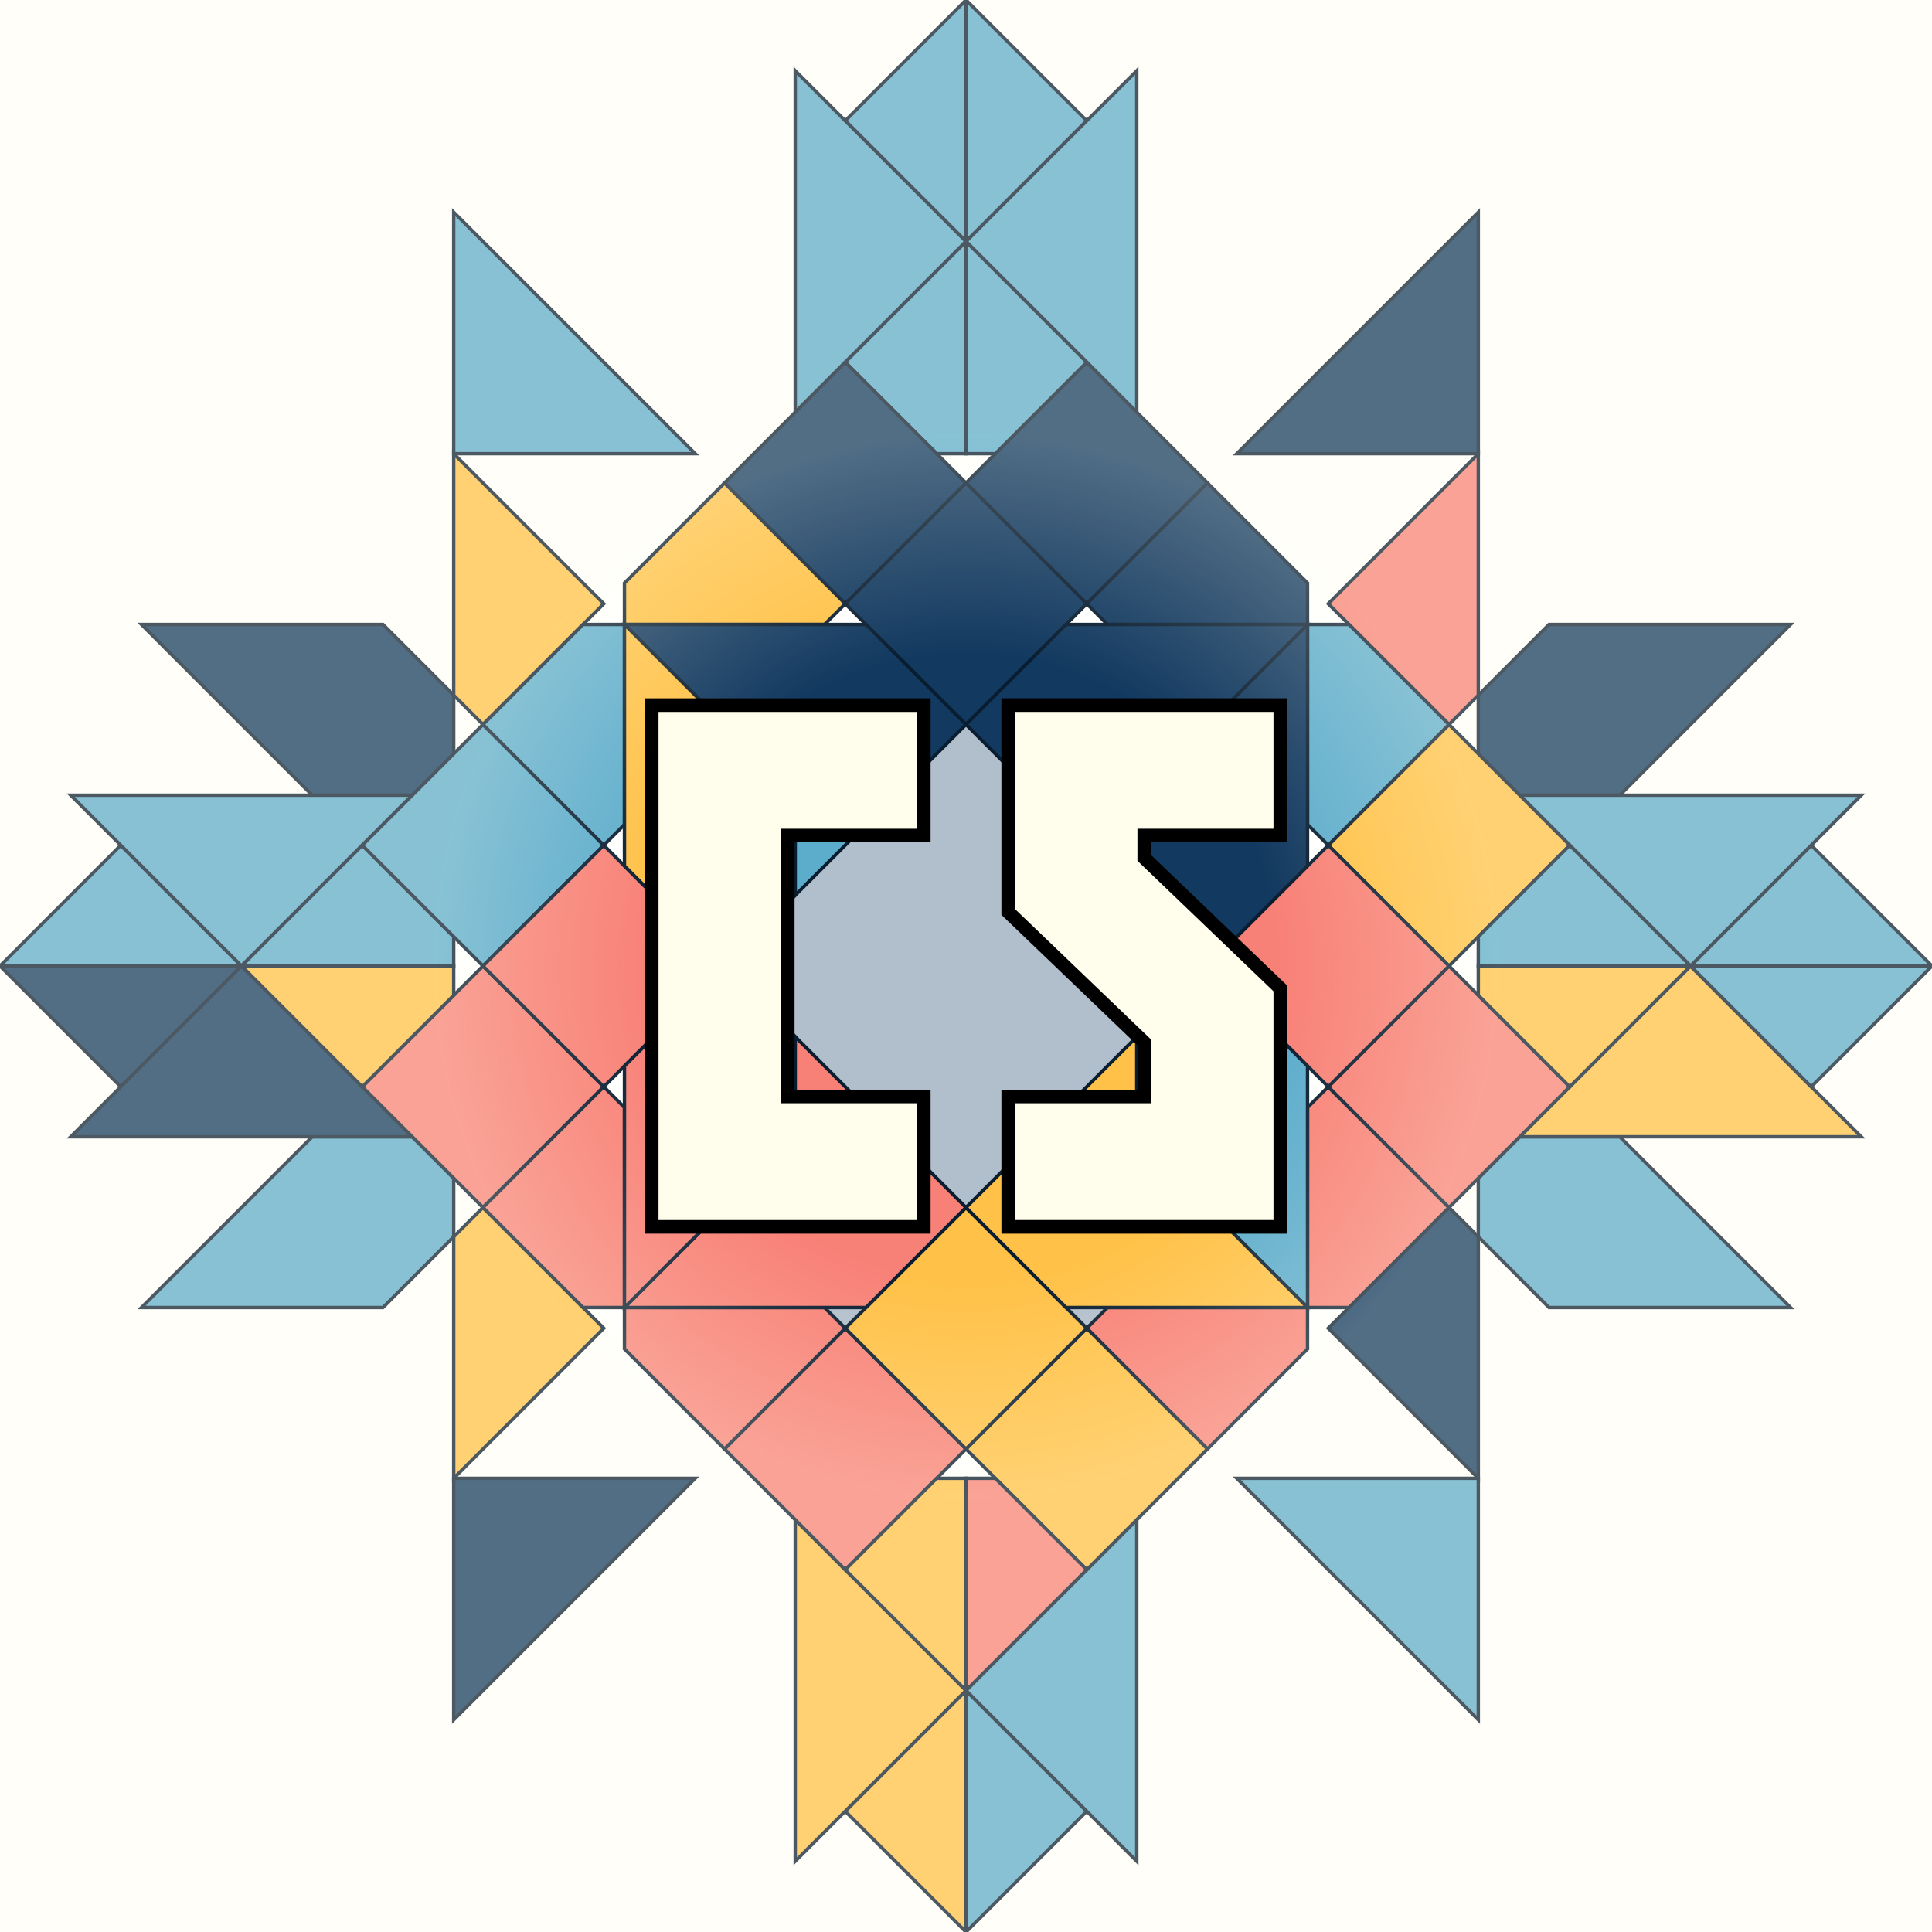 <?xml version="1.0" encoding="UTF-8" standalone="no"?>
<svg
   width="568.242"
   height="568.24"
   viewBox="0 0 568.242 568.24"
   version="1.1"
   xml:space="preserve"
   id="SVGRoot"
   xmlns:xlink="http://www.w3.org/1999/xlink"
   xmlns="http://www.w3.org/2000/svg"
   xmlns:svg="http://www.w3.org/2000/svg"><defs
   id="defs2"><linearGradient
     id="linearGradient8"><stop
       style="stop-color:#fffeec;stop-opacity:0;"
       offset="0.323"
       id="stop10" /><stop
       style="stop-color:#fffeec;stop-opacity:0.595;"
       offset="0.551"
       id="stop9" /></linearGradient><linearGradient
     id="swatch52"
     gradientTransform="matrix(2.7234465e-5,0,0,2.7234465e-5,-233.434,300.753)"><stop
       style="stop-color:#123960;stop-opacity:1;"
       offset="0"
       id="stop52" /></linearGradient><linearGradient
     id="swatch49"
     gradientTransform="matrix(0.001,0,0,0.001,-508.451,108.521)"><stop
       style="stop-color:#ffc147;stop-opacity:1;"
       offset="0"
       id="stop49" /></linearGradient><linearGradient
     id="swatch51"
     gradientTransform="matrix(3.2300437e-4,0,0,3.2300437e-4,-322.002,275.052)"><stop
       style="stop-color:#5caccc;stop-opacity:1;"
       offset="0"
       id="stop51" /></linearGradient><linearGradient
     id="swatch50"
     gradientTransform="matrix(3.2300437e-4,0,0,3.2300437e-4,-337.874,-15.172)"><stop
       style="stop-color:#f88177;stop-opacity:1;"
       offset="0"
       id="stop50" /></linearGradient><meshgradient
     id="meshgradient4"
     gradientUnits="userSpaceOnUse"
     x="357.562"
     y="373.27"><meshrow
       id="meshrow4"><meshpatch
         id="meshpatch4"><stop
           path="c 61.625,0  123.251,0  184.876,0"
           style="stop-color:#ffffff;stop-opacity:1"
           id="stop5" /><stop
           path="c 0,51.153  0,102.306  0,153.459"
           style="stop-color:#fffeec;stop-opacity:1"
           id="stop6" /><stop
           path="c -61.625,0  -123.251,0  -184.876,0"
           style="stop-color:#ffffff;stop-opacity:1"
           id="stop7" /><stop
           path="c 0,-51.153  0,-102.306  0,-153.459"
           style="stop-color:#fffeec;stop-opacity:1"
           id="stop8" /></meshpatch></meshrow></meshgradient><radialGradient
     xlink:href="#linearGradient8"
     id="radialGradient10"
     cx="450"
     cy="450"
     fx="450"
     fy="450"
     r="284.121"
     gradientTransform="matrix(1,0,0,1,0,0.002)"
     gradientUnits="userSpaceOnUse" /></defs>
  
 <style
   type="text/css"
   id="style1">
g.prefab path {
  vector-effect:non-scaling-stroke;
  -inkscape-stroke:hairline;
  fill: none;
  fill-opacity: 1;
  stroke-opacity: 1;
  stroke: #00349c;
}
 </style>
 
<g
   id="layer4"
   transform="translate(-165.879,-165.88)"><rect
     style="fill:#123960;fill-opacity:0.325;stroke-width:4;stroke-dasharray:none;paint-order:stroke markers fill"
     id="rect10"
     width="200.904"
     height="206.998"
     x="349.547"
     y="349.548" /></g><g
   id="layer1"
   style="display:inline"
   transform="translate(-165.879,-165.88)"><g
     id="g8"><path
       d="m 612.861,500.228 -12.186,12.186 v 17.232 l 20.807,20.807 h 12.186 17.234 41.609 l -29.422,-29.422 -12.188,-12.188 -8.615,-8.615 z"
       style="vector-effect:non-scaling-stroke;fill:#5caccc;fill-opacity:1;stroke:#091d31;stroke-width:1;stroke-dasharray:none;stroke-opacity:1;-inkscape-stroke:hairline"
       id="path69" /><path
       d="m 621.482,349.548 -20.807,20.807 v 17.232 l 12.188,12.188 h 29.424 l 8.615,-8.615 12.188,-12.189 29.424,-29.422 h -41.611 -17.234 z"
       style="vector-effect:non-scaling-stroke;fill:#123960;fill-opacity:1;stroke:#091d31;stroke-width:1;stroke-dasharray:none;stroke-opacity:1;-inkscape-stroke:hairline"
       id="path68" /><path
       d="m 207.484,349.548 29.424,29.422 12.186,12.188 8.617,8.617 h 29.424 l 12.188,-12.188 v -17.232 l -20.807,-20.807 h -12.186 -17.236 z"
       style="vector-effect:non-scaling-stroke;fill:#123960;fill-opacity:1;stroke:#091d31;stroke-width:1;stroke-dasharray:none;stroke-opacity:1;-inkscape-stroke:hairline"
       id="path67" /><path
       d="m 257.711,500.228 -8.617,8.617 -12.186,12.186 -29.422,29.422 h 41.607 17.236 12.186 l 20.807,-20.807 v -17.232 l -12.186,-12.186 z"
       style="vector-effect:non-scaling-stroke;fill:#5caccc;fill-opacity:1;stroke:#091d31;stroke-width:1;stroke-dasharray:none;stroke-opacity:1;-inkscape-stroke:hairline"
       id="path66" /><path
       d="m 600.676,228.292 -8.617,8.617 -12.186,12.186 -23.33,23.33 -6.092,6.092 -20.807,20.807 h 20.807 32.992 17.232 v -50.229 -3.57 z"
       style="vector-effect:non-scaling-stroke;fill:#123960;fill-opacity:1;stroke:#091d31;stroke-width:1;stroke-dasharray:none;stroke-opacity:1;-inkscape-stroke:hairline"
       id="path65" /><path
       d="m 600.676,299.323 -8.617,8.617 -35.516,35.516 6.094,6.092 29.422,29.424 8.617,-8.617 v -20.807 -32.992 z"
       style="vector-effect:non-scaling-stroke;fill:#f88177;fill-opacity:1;stroke:#091d31;stroke-width:1;stroke-dasharray:none;stroke-opacity:1;-inkscape-stroke:hairline"
       id="path64" /><path
       d="m 592.059,521.03 -29.422,29.422 -6.094,6.094 35.516,35.516 8.617,8.615 v -17.232 -32.992 -20.807 z"
       style="vector-effect:non-scaling-stroke;fill:#123960;fill-opacity:1;stroke:#091d31;stroke-width:1;stroke-dasharray:none;stroke-opacity:1;-inkscape-stroke:hairline"
       id="path63" /><path
       d="m 529.646,600.679 20.805,20.805 6.092,6.094 23.328,23.326 12.188,12.189 8.617,8.615 v -17.232 -3.572 -50.225 h -17.234 -32.99 z"
       style="vector-effect:non-scaling-stroke;fill:#5caccc;fill-opacity:1;stroke:#091d31;stroke-width:1;stroke-dasharray:none;stroke-opacity:1;-inkscape-stroke:hairline"
       id="path62" /><path
       d="m 299.322,299.323 v 17.232 32.992 20.807 l 8.615,8.617 29.424,-29.424 6.092,-6.092 -35.516,-35.516 z"
       style="vector-effect:non-scaling-stroke;fill:#ffc147;fill-opacity:1;stroke:#091d31;stroke-width:1;stroke-dasharray:none;stroke-opacity:1;-inkscape-stroke:hairline"
       id="path61" /><path
       d="m 299.322,228.292 v 17.232 3.57 50.229 h 17.232 32.992 20.807 l -20.807,-20.807 -6.094,-6.092 -23.328,-23.33 -12.188,-12.186 z"
       style="vector-effect:non-scaling-stroke;fill:#5caccc;fill-opacity:1;stroke:#091d31;stroke-width:1;stroke-dasharray:none;stroke-opacity:1;-inkscape-stroke:hairline"
       id="path60" /><path
       d="m 299.322,600.679 v 50.225 3.572 17.232 l 8.615,-8.615 12.189,-12.189 23.326,-23.326 6.094,-6.094 20.805,-20.805 h -20.805 -32.99 z"
       style="vector-effect:non-scaling-stroke;fill:#123960;fill-opacity:1;stroke:#091d31;stroke-width:1;stroke-dasharray:none;stroke-opacity:1;-inkscape-stroke:hairline"
       id="path59" /><path
       d="m 307.938,521.03 -8.615,8.615 v 20.807 32.992 17.232 l 8.615,-8.615 35.516,-35.516 -6.092,-6.094 z"
       style="vector-effect:non-scaling-stroke;fill:#ffc147;fill-opacity:1;stroke:#091d31;stroke-width:1;stroke-dasharray:none;stroke-opacity:1;-inkscape-stroke:hairline"
       id="path58" /><path
       d="m 449.998,663.091 -35.514,35.514 2.525,2.527 32.988,32.988 v -32.988 z"
       style="vector-effect:non-scaling-stroke;fill:#ffc147;fill-opacity:1;stroke:#091d31;stroke-width:1;stroke-dasharray:none;stroke-opacity:1;-inkscape-stroke:hairline"
       id="path57" /><path
       d="m 449.998,663.091 v 38.041 32.988 h 0.002 l 32.988,-32.988 2.527,-2.527 z"
       style="vector-effect:non-scaling-stroke;fill:#5caccc;fill-opacity:1;stroke:#091d31;stroke-width:1;stroke-dasharray:none;stroke-opacity:1;-inkscape-stroke:hairline"
       id="path56" /><path
       d="M 500.225,612.864 485.514,627.575 462.186,650.903 450,663.089 l 35.516,35.516 2.525,2.527 12.184,12.184 v -12.184 -17.236 -32.992 -8.617 z"
       style="vector-effect:non-scaling-stroke;fill:#5caccc;fill-opacity:1;stroke:#091d31;stroke-width:1;stroke-dasharray:none;stroke-opacity:1;-inkscape-stroke:hairline"
       id="path55" /><path
       d="m 399.773,612.864 v 29.422 8.617 32.992 17.236 12.184 l 12.184,-12.184 2.527,-2.527 35.514,-35.514 -12.186,-12.188 -23.328,-23.328 z"
       style="vector-effect:non-scaling-stroke;fill:#ffc147;fill-opacity:1;stroke:#091d31;stroke-width:1;stroke-dasharray:none;stroke-opacity:1;-inkscape-stroke:hairline"
       id="path54" /><path
       d="m 201.395,414.483 -2.525,2.525 -32.99,32.99 h 32.99 38.039 z"
       style="vector-effect:non-scaling-stroke;fill:#5caccc;fill-opacity:1;stroke:#091d31;stroke-width:1;stroke-dasharray:none;stroke-opacity:1;-inkscape-stroke:hairline"
       id="path53" /><path
       d="m 165.879,449.999 32.99,32.992 2.525,2.523 35.514,-35.516 h -38.039 z"
       style="vector-effect:non-scaling-stroke;fill:#123960;fill-opacity:1;stroke:#091d31;stroke-width:1;stroke-dasharray:none;stroke-opacity:1;-inkscape-stroke:hairline"
       id="path52" /><path
       d="m 236.908,449.999 -35.514,35.516 -2.525,2.525 -12.188,12.188 h 12.188 17.236 32.988 8.617 29.426 l -14.713,-14.713 -23.33,-23.33 z"
       style="vector-effect:non-scaling-stroke;fill:#123960;fill-opacity:1;stroke:#091d31;stroke-width:1;stroke-dasharray:none;stroke-opacity:1;-inkscape-stroke:hairline"
       id="path51" /><path
       d="m 186.684,399.774 12.186,12.186 2.525,2.523 35.516,35.516 12.184,-12.184 23.33,-23.33 14.711,-14.711 h -29.424 -8.617 -32.99 -17.234 z"
       style="vector-effect:non-scaling-stroke;fill:#5caccc;fill-opacity:1;stroke:#091d31;stroke-width:1;stroke-dasharray:none;stroke-opacity:1;-inkscape-stroke:hairline"
       id="path50" /><path
       d="m 663.09,450.001 -12.188,12.186 -23.328,23.328 -14.713,14.713 h 29.426 8.615 32.99 17.236 12.188 l -12.188,-12.188 -2.523,-2.523 z"
       style="vector-effect:non-scaling-stroke;fill:#ffc147;fill-opacity:1;stroke:#091d31;stroke-width:1;stroke-dasharray:none;stroke-opacity:1;-inkscape-stroke:hairline"
       id="path49" /><path
       d="m 663.09,449.999 35.516,35.518 2.523,-2.525 32.992,-32.99 -0.002,-0.002 h -32.99 z"
       style="vector-effect:non-scaling-stroke;fill:#5caccc;fill-opacity:1;stroke:#091d31;stroke-width:1;stroke-dasharray:none;stroke-opacity:1;-inkscape-stroke:hairline"
       id="path48" /><path
       d="m 698.605,414.485 -35.516,35.514 h 38.039 32.99 L 701.129,417.009 Z"
       style="vector-effect:non-scaling-stroke;fill:#5caccc;fill-opacity:1;stroke:#091d31;stroke-width:1;stroke-dasharray:none;stroke-opacity:1;-inkscape-stroke:hairline"
       id="path47" /><path
       d="m 612.863,399.774 14.711,14.711 23.328,23.328 12.188,12.186 35.516,-35.514 2.523,-2.525 12.186,-12.186 h -12.186 -17.234 -32.992 -8.615 z"
       style="vector-effect:non-scaling-stroke;fill:#5caccc;fill-opacity:1;stroke:#091d31;stroke-width:1;stroke-dasharray:none;stroke-opacity:1;-inkscape-stroke:hairline"
       id="path46" /><path
       d="m 449.998,165.88 v 32.99 38.039 h 0.002 l 35.516,-35.516 -2.525,-2.523 z"
       style="vector-effect:non-scaling-stroke;fill:#5caccc;fill-opacity:1;stroke:#091d31;stroke-width:1;stroke-dasharray:none;stroke-opacity:1;-inkscape-stroke:hairline"
       id="path45" /><path
       d="m 449.998,165.88 -32.99,32.99 -2.523,2.523 35.514,35.516 v -38.039 z"
       style="vector-effect:non-scaling-stroke;fill:#5caccc;fill-opacity:1;stroke:#091d31;stroke-width:1;stroke-dasharray:none;stroke-opacity:1;-inkscape-stroke:hairline"
       id="path44" /><path
       d="m 500.225,186.685 -12.186,12.186 -2.523,2.523 L 450,236.909 l 12.184,12.186 23.33,23.33 14.711,14.711 v -29.42 -8.621 -32.99 -17.234 z"
       style="vector-effect:non-scaling-stroke;fill:#5caccc;fill-opacity:1;stroke:#091d31;stroke-width:1;stroke-dasharray:none;stroke-opacity:1;-inkscape-stroke:hairline"
       id="path43" /><path
       d="m 399.773,186.685 v 12.186 17.234 32.99 8.621 29.42 l 14.711,-14.711 23.33,-23.33 12.184,-12.184 -35.514,-35.518 -2.525,-2.523 z"
       style="vector-effect:non-scaling-stroke;fill:#5caccc;fill-opacity:1;stroke:#091d31;stroke-width:1;stroke-dasharray:none;stroke-opacity:1;-inkscape-stroke:hairline"
       id="path42" /><path
       d="m 556.545,485.515 -6.094,6.096 v 8.617 50.225 h 12.186 l 29.422,-29.422 -20.801,-20.803 z"
       style="vector-effect:non-scaling-stroke;fill:#f88177;fill-opacity:1;stroke:#091d31;stroke-width:1;stroke-dasharray:none;stroke-opacity:1;-inkscape-stroke:hairline"
       id="path41" /><path
       d="m 491.607,550.452 -6.094,6.094 14.711,14.711 20.803,20.805 29.424,-29.424 v -12.186 h -50.227 z"
       style="vector-effect:non-scaling-stroke;fill:#f88177;fill-opacity:1;stroke:#091d31;stroke-width:1;stroke-dasharray:none;stroke-opacity:1;-inkscape-stroke:hairline"
       id="path40" /><path
       d="m 592.059,378.972 -20.803,20.803 -14.711,14.711 35.514,35.514 h 0.004 l 8.613,-8.613 26.898,-26.9 -14.711,-14.711 -12.188,-12.188 z"
       style="vector-effect:non-scaling-stroke;fill:#ffc147;fill-opacity:1;stroke:#091d31;stroke-width:1;stroke-dasharray:none;stroke-opacity:1;-inkscape-stroke:hairline"
       id="path39" /><path
       d="m 485.514,272.425 -26.896,26.898 -8.619,8.617 35.516,35.514 14.711,-14.711 20.803,-20.803 -8.615,-8.617 -12.188,-12.188 z"
       style="vector-effect:non-scaling-stroke;fill:#123960;fill-opacity:1;stroke:#091d31;stroke-width:1;stroke-dasharray:none;stroke-opacity:1;-inkscape-stroke:hairline"
       id="path38" /><path
       d="m 307.938,450.001 -8.615,8.615 -26.898,26.898 14.713,14.713 12.186,12.186 8.615,8.617 20.803,-20.803 14.713,-14.713 z"
       style="vector-effect:non-scaling-stroke;fill:#f88177;fill-opacity:1;stroke:#091d31;stroke-width:1;stroke-dasharray:none;stroke-opacity:1;-inkscape-stroke:hairline"
       id="path37" /><path
       d="m 414.484,556.546 -14.711,14.711 -20.805,20.805 8.619,8.617 12.186,12.186 14.711,14.711 26.896,-26.896 8.617,-8.617 z"
       style="vector-effect:non-scaling-stroke;fill:#f88177;fill-opacity:1;stroke:#091d31;stroke-width:1;stroke-dasharray:none;stroke-opacity:1;-inkscape-stroke:hairline"
       id="path36" /><path
       d="m 449.998,236.911 v 12.184 50.229 h 8.619 l 26.896,-26.898 -23.33,-23.33 z"
       style="vector-effect:non-scaling-stroke;fill:#5caccc;fill-opacity:1;stroke:#091d31;stroke-width:1;stroke-dasharray:none;stroke-opacity:1;-inkscape-stroke:hairline"
       id="path35" /><path
       d="m 449.998,236.911 -12.184,12.184 -23.33,23.33 26.896,26.898 h 8.617 v -50.229 z"
       style="vector-effect:non-scaling-stroke;fill:#5caccc;fill-opacity:1;stroke:#091d31;stroke-width:1;stroke-dasharray:none;stroke-opacity:1;-inkscape-stroke:hairline"
       id="path34" /><path
       d="m 414.484,272.425 -14.711,14.711 -12.188,12.188 -8.617,8.617 20.805,20.803 14.711,14.711 35.514,-35.512 v -0.002 l -8.617,-8.617 z"
       style="vector-effect:non-scaling-stroke;fill:#123960;fill-opacity:1;stroke:#091d31;stroke-width:1;stroke-dasharray:none;stroke-opacity:1;-inkscape-stroke:hairline"
       id="path33" /><path
       d="m 592.061,450.001 -35.516,35.514 14.713,14.713 20.801,20.803 8.617,-8.617 12.186,-12.186 14.713,-14.713 -26.898,-26.898 z"
       style="vector-effect:non-scaling-stroke;fill:#f88177;fill-opacity:1;stroke:#091d31;stroke-width:1;stroke-dasharray:none;stroke-opacity:1;-inkscape-stroke:hairline"
       id="path32" /><path
       d="M 485.514,556.546 450,592.062 l 8.617,8.617 26.896,26.896 14.711,-14.711 12.186,-12.186 8.617,-8.617 -20.803,-20.805 z"
       style="vector-effect:non-scaling-stroke;fill:#ffc147;fill-opacity:1;stroke:#091d31;stroke-width:1;stroke-dasharray:none;stroke-opacity:1;-inkscape-stroke:hairline"
       id="path31" /><path
       id="path30"
       style="vector-effect:non-scaling-stroke;fill:#f88177;fill-opacity:1;stroke:#091d31;stroke-width:1;stroke-dasharray:none;stroke-opacity:1;-inkscape-stroke:hairline"
       d="m 449.998,600.679 0.002,62.41 12.186,-12.186 23.328,-23.328 -26.896,-26.896 z" /><path
       id="path175"
       style="vector-effect:non-scaling-stroke;fill:#ffc147;fill-opacity:1;stroke:#091d31;stroke-width:1;stroke-dasharray:none;stroke-opacity:1;-inkscape-stroke:hairline"
       d="m 441.381,600.679 -26.896,26.896 23.328,23.328 12.186,12.186 h 0.002 l -0.002,-62.41 z" /><path
       d="m 600.676,449.999 v 8.617 l 26.898,26.898 23.328,-23.328 12.188,-12.186 v -0.002 h -0.002 -12.186 z"
       style="vector-effect:non-scaling-stroke;fill:#ffc147;fill-opacity:1;stroke:#091d31;stroke-width:1;stroke-dasharray:none;stroke-opacity:1;-inkscape-stroke:hairline"
       id="path29" /><path
       d="m 627.574,414.485 -26.898,26.9 v 8.613 h 50.227 12.186 l -12.186,-12.186 z"
       style="vector-effect:non-scaling-stroke;fill:#5caccc;fill-opacity:1;stroke:#091d31;stroke-width:1;stroke-dasharray:none;stroke-opacity:1;-inkscape-stroke:hairline"
       id="path28" /><path
       d="m 236.91,449.999 12.184,12.186 23.33,23.33 26.898,-26.898 v -8.617 h -50.229 z"
       style="vector-effect:non-scaling-stroke;fill:#ffc147;fill-opacity:1;stroke:#091d31;stroke-width:1;stroke-dasharray:none;stroke-opacity:1;-inkscape-stroke:hairline"
       id="path27" /><path
       d="m 272.424,414.485 -23.33,23.33 -12.184,12.184 h 12.184 50.229 v -8.613 z"
       style="vector-effect:non-scaling-stroke;fill:#5caccc;fill-opacity:1;stroke:#091d31;stroke-width:1;stroke-dasharray:none;stroke-opacity:1;-inkscape-stroke:hairline"
       id="path26" /><path
       d="m 307.938,378.972 -8.615,8.615 -12.188,12.188 -14.711,14.711 26.898,26.9 8.613,8.613 h 0.004 l 35.514,-35.514 -14.711,-14.711 z"
       style="vector-effect:non-scaling-stroke;fill:#5caccc;fill-opacity:1;stroke:#091d31;stroke-width:1;stroke-dasharray:none;stroke-opacity:1;-inkscape-stroke:hairline"
       id="path25" /><path
       d="m 378.969,307.94 -29.422,29.422 v 12.186 h 50.227 8.619 l 6.092,-6.094 -14.711,-14.711 z"
       style="vector-effect:non-scaling-stroke;fill:#ffc147;fill-opacity:1;stroke:#091d31;stroke-width:1;stroke-dasharray:none;stroke-opacity:1;-inkscape-stroke:hairline"
       id="path24" /><path
       d="m 337.361,349.548 -29.424,29.424 20.805,20.803 14.711,14.711 6.094,-6.094 v -8.617 -50.227 z"
       style="vector-effect:non-scaling-stroke;fill:#5caccc;fill-opacity:1;stroke:#091d31;stroke-width:1;stroke-dasharray:none;stroke-opacity:1;-inkscape-stroke:hairline"
       id="path23" /><path
       d="m 343.453,485.515 -14.713,14.713 -20.803,20.803 29.424,29.422 h 12.186 v -50.225 -8.617 z"
       style="vector-effect:non-scaling-stroke;fill:#f88177;fill-opacity:1;stroke:#091d31;stroke-width:1;stroke-dasharray:none;stroke-opacity:1;-inkscape-stroke:hairline"
       id="path22" /><path
       d="m 349.547,550.452 v 12.186 l 29.422,29.424 20.805,-20.805 14.711,-14.711 -6.094,-6.094 h -8.617 z"
       style="vector-effect:non-scaling-stroke;fill:#f88177;fill-opacity:1;stroke:#091d31;stroke-width:1;stroke-dasharray:none;stroke-opacity:1;-inkscape-stroke:hairline"
       id="path21" /><path
       d="m 550.451,349.548 v 50.227 8.617 l 6.094,6.094 14.711,-14.711 20.803,-20.803 -29.422,-29.424 z"
       style="vector-effect:non-scaling-stroke;fill:#5caccc;fill-opacity:1;stroke:#091d31;stroke-width:1;stroke-dasharray:none;stroke-opacity:1;-inkscape-stroke:hairline"
       id="path20" /><path
       d="m 521.027,307.94 -20.803,20.803 -14.711,14.711 6.092,6.094 h 8.619 50.227 v -12.186 z"
       style="vector-effect:non-scaling-stroke;fill:#123960;fill-opacity:1;stroke:#091d31;stroke-width:1;stroke-dasharray:none;stroke-opacity:1;-inkscape-stroke:hairline"
       id="path19" /><path
       d="m 449.998,521.032 -29.42,29.42 -6.094,6.094 35.514,35.514 0.002,0.002 35.514,-35.516 -6.094,-6.094 z"
       style="vector-effect:non-scaling-stroke;fill:#ffc147;fill-opacity:1;stroke:#091d31;stroke-width:1;stroke-dasharray:none;stroke-opacity:1;-inkscape-stroke:hairline"
       id="path18" /><path
       d="m 449.998,307.942 -35.514,35.512 6.094,6.094 29.42,29.42 h 0.002 l 29.42,-29.42 6.094,-6.094 z"
       style="vector-effect:non-scaling-stroke;fill:#123960;fill-opacity:1;stroke:#091d31;stroke-width:1;stroke-dasharray:none;stroke-opacity:1;-inkscape-stroke:hairline"
       id="path17" /><path
       d="m 556.545,414.485 -6.094,6.094 -29.42,29.42 29.42,29.422 6.094,6.094 35.516,-35.514 -0.002,-0.002 z"
       style="vector-effect:non-scaling-stroke;fill:#f88177;fill-opacity:1;stroke:#091d31;stroke-width:1;stroke-dasharray:none;stroke-opacity:1;-inkscape-stroke:hairline"
       id="path16" /><path
       d="m 343.453,414.485 -35.514,35.514 -0.002,0.002 35.516,35.514 6.094,-6.094 29.42,-29.422 -29.42,-29.42 z"
       style="vector-effect:non-scaling-stroke;fill:#f88177;fill-opacity:1;stroke:#091d31;stroke-width:1;stroke-dasharray:none;stroke-opacity:1;-inkscape-stroke:hairline"
       id="path15" /><path
       d="m 521.029,449.999 -20.805,20.807 v 29.42 l 0.002,0.002 20.803,20.803 29.422,29.422 v -50.225 -8.617 -12.189 z"
       style="vector-effect:non-scaling-stroke;fill:#5caccc;fill-opacity:1;stroke:#091d31;stroke-width:1;stroke-dasharray:none;stroke-opacity:1;-inkscape-stroke:hairline"
       id="path14" /><path
       d="M 470.803,500.228 450,521.03 l 29.42,29.422 h 12.188 8.617 50.227 L 521.029,521.03 500.225,500.228 Z"
       style="vector-effect:non-scaling-stroke;fill:#ffc147;fill-opacity:1;stroke:#091d31;stroke-width:1;stroke-dasharray:none;stroke-opacity:1;-inkscape-stroke:hairline"
       id="path13" /><path
       d="m 349.547,349.548 29.422,29.422 20.805,20.805 h 29.42 l 20.805,-20.805 -29.42,-29.422 h -12.186 -8.619 z"
       style="vector-effect:non-scaling-stroke;fill:#123960;fill-opacity:1;stroke:#091d31;stroke-width:1;stroke-dasharray:none;stroke-opacity:1;-inkscape-stroke:hairline"
       id="path12" /><path
       d="m 349.547,349.548 v 50.227 8.617 12.188 l 29.422,29.42 20.805,-20.805 v -29.42 l -20.805,-20.805 z"
       style="vector-effect:non-scaling-stroke;fill:#ffc147;fill-opacity:1;stroke:#091d31;stroke-width:1;stroke-dasharray:none;stroke-opacity:1;-inkscape-stroke:hairline"
       id="path11" /><path
       d="m 550.451,349.548 -29.422,29.422 -20.805,20.805 v 29.42 l 20.807,20.805 29.42,-29.42 v -12.188 -8.617 z"
       style="vector-effect:non-scaling-stroke;fill:#123960;fill-opacity:1;stroke:#091d31;stroke-width:1;stroke-dasharray:none;stroke-opacity:1;-inkscape-stroke:hairline"
       id="path10" /><path
       d="m 399.773,500.228 -20.805,20.803 -29.422,29.422 h 50.227 8.617 12.188 l 29.42,-29.42 -20.803,-20.805 z"
       style="vector-effect:non-scaling-stroke;fill:#f88177;fill-opacity:1;stroke:#091d31;stroke-width:1;stroke-dasharray:none;stroke-opacity:1;-inkscape-stroke:hairline"
       id="path9" /><path
       d="m 378.967,449.999 -29.42,29.422 v 12.189 8.617 50.225 l 29.422,-29.422 20.803,-20.803 0.002,-0.002 v -29.42 z"
       style="vector-effect:non-scaling-stroke;fill:#f88177;fill-opacity:1;stroke:#091d31;stroke-width:1;stroke-dasharray:none;stroke-opacity:1;-inkscape-stroke:hairline"
       id="path8" /><path
       d="m 399.773,470.806 v 29.42 0.002 h 29.422 l -14.711,-14.713 z"
       style="vector-effect:non-scaling-stroke;fill:#f88177;fill-opacity:1;stroke:#091d31;stroke-width:1;stroke-dasharray:none;stroke-opacity:1;-inkscape-stroke:hairline"
       id="path7" /><path
       d="m 500.225,470.806 -14.709,14.709 -14.713,14.713 h 29.422 v -0.002 z"
       style="vector-effect:non-scaling-stroke;fill:#ffc147;fill-opacity:1;stroke:#091d31;stroke-width:1;stroke-dasharray:none;stroke-opacity:1;-inkscape-stroke:hairline"
       id="path6" /><path
       d="m 399.773,399.774 v 29.42 l 14.711,-14.711 14.709,-14.709 z"
       style="vector-effect:non-scaling-stroke;fill:#5caccc;fill-opacity:1;stroke:#091d31;stroke-width:1;stroke-dasharray:none;stroke-opacity:1;-inkscape-stroke:hairline"
       id="path5" /><path
       d="M 479.42,349.548 450,378.968 l 20.805,20.807 h 29.42 l 20.805,-20.805 29.422,-29.422 h -50.227 -8.619 z"
       style="vector-effect:non-scaling-stroke;fill:#123960;fill-opacity:1;stroke:#091d31;stroke-width:1;stroke-dasharray:none;stroke-opacity:1;-inkscape-stroke:hairline"
       id="path4" /><path
       d="m 470.805,399.774 14.711,14.709 14.709,14.711 v -29.42 z"
       style="vector-effect:non-scaling-stroke;fill:#f88177;fill-opacity:1;stroke:#091d31;stroke-width:1;stroke-dasharray:none;stroke-opacity:1;-inkscape-stroke:hairline"
       id="path3" /><path
       style="vector-effect:non-scaling-stroke;fill:#f88177;fill-opacity:1;stroke:none;stroke-width:1;stroke-dasharray:none;stroke-opacity:1;-inkscape-stroke:hairline;paint-order:stroke markers fill"
       d="m 349.547,491.61 58.844,58.842"
       id="path179" /></g></g><g
   id="layer3"
   transform="translate(-165.879,-165.88)"><rect
     style="vector-effect:non-scaling-stroke;fill:url(#radialGradient10);fill-opacity:0.452;-inkscape-stroke:hairline;paint-order:stroke markers fill"
     id="rect8"
     width="568.242"
     height="568.24"
     x="165.879"
     y="165.88" /></g><g
   id="layer2"
   transform="translate(-165.879,-165.88)"><g
     id="g1016"
     style="fill:url(#meshgradient4);fill-opacity:1;stroke-width:4;stroke-dasharray:none"><path
       id="path185"
       style="fill:#fffeec;fill-opacity:1;stroke:#000000;stroke-width:4;stroke-dasharray:none;stroke-opacity:1"
       d="m 462.416,373.27 v 6.582 31.779 0.002 22.477 l 16.572,15.889 23.438,22.475 v 15.891 h -6.865 -33.143 -0.002 v 31.781 6.584 h 40.01 0.002 9.707 30.303 v -15.891 -13.164 -9.311 -31.783 l -6.865,-6.582 -28.293,-27.127 -4.854,-4.656 v -6.582 h 16.574 23.438 v -9.309 -13.162 -15.893 h -30.303 -9.709 -0.002 z" /><path
       d="m 357.562,373.271 v 15.89 13.164 9.309 31.783 6.582 6.582 31.783 9.309 13.164 15.89 h 30.301 9.709 0.002 40.01 v -6.582 -31.782 h -0.002 -33.144 -6.865 v -6.582 -9.309 -22.474 -22.474 -9.309 -6.582 h 6.865 33.145 v -0.002 -31.78 -6.582 h -40.008 -0.002 -9.71 z"
       style="fill:#fffeec;fill-opacity:1;stroke:#000000;stroke-width:4;stroke-dasharray:none;stroke-opacity:1"
       id="path183" /></g></g><script
   id="mesh_polyfill"
   type="text/javascript">
!function(){const t=&quot;http://www.w3.org/2000/svg&quot;,e=&quot;http://www.w3.org/1999/xlink&quot;,s=&quot;http://www.w3.org/1999/xhtml&quot;,r=2;if(document.createElementNS(t,&quot;meshgradient&quot;).x)return;const n=(t,e,s,r)=&gt;{let n=new x(.5*(e.x+s.x),.5*(e.y+s.y)),o=new x(.5*(t.x+e.x),.5*(t.y+e.y)),i=new x(.5*(s.x+r.x),.5*(s.y+r.y)),a=new x(.5*(n.x+o.x),.5*(n.y+o.y)),h=new x(.5*(n.x+i.x),.5*(n.y+i.y)),l=new x(.5*(a.x+h.x),.5*(a.y+h.y));return[[t,o,a,l],[l,h,i,r]]},o=t=&gt;{let e=t[0].distSquared(t[1]),s=t[2].distSquared(t[3]),r=.25*t[0].distSquared(t[2]),n=.25*t[1].distSquared(t[3]),o=e&gt;s?e:s,i=r&gt;n?r:n;return 18*(o&gt;i?o:i)},i=(t,e)=&gt;Math.sqrt(t.distSquared(e)),a=(t,e)=&gt;t.scale(2/3).add(e.scale(1/3)),h=t=&gt;{let e,s,r,n,o,i,a,h=new g;return t.match(/(\w+\(\s*[^)]+\))+/g).forEach(t=&gt;{let l=t.match(/[\w.-]+/g),d=l.shift();switch(d){case&quot;translate&quot;:2===l.length?e=new g(1,0,0,1,l[0],l[1]):(console.error(&quot;mesh.js: translate does not have 2 arguments!&quot;),e=new g(1,0,0,1,0,0)),h=h.append(e);break;case&quot;scale&quot;:1===l.length?s=new g(l[0],0,0,l[0],0,0):2===l.length?s=new g(l[0],0,0,l[1],0,0):(console.error(&quot;mesh.js: scale does not have 1 or 2 arguments!&quot;),s=new g(1,0,0,1,0,0)),h=h.append(s);break;case&quot;rotate&quot;:if(3===l.length&amp;&amp;(e=new g(1,0,0,1,l[1],l[2]),h=h.append(e)),l[0]){r=l[0]*Math.PI/180;let t=Math.cos(r),e=Math.sin(r);Math.abs(t)&lt;1e-16&amp;&amp;(t=0),Math.abs(e)&lt;1e-16&amp;&amp;(e=0),a=new g(t,e,-e,t,0,0),h=h.append(a)}else console.error(&quot;math.js: No argument to rotate transform!&quot;);3===l.length&amp;&amp;(e=new g(1,0,0,1,-l[1],-l[2]),h=h.append(e));break;case&quot;skewX&quot;:l[0]?(r=l[0]*Math.PI/180,n=Math.tan(r),o=new g(1,0,n,1,0,0),h=h.append(o)):console.error(&quot;math.js: No argument to skewX transform!&quot;);break;case&quot;skewY&quot;:l[0]?(r=l[0]*Math.PI/180,n=Math.tan(r),i=new g(1,n,0,1,0,0),h=h.append(i)):console.error(&quot;math.js: No argument to skewY transform!&quot;);break;case&quot;matrix&quot;:6===l.length?h=h.append(new g(...l)):console.error(&quot;math.js: Incorrect number of arguments for matrix!&quot;);break;default:console.error(&quot;mesh.js: Unhandled transform type: &quot;+d)}}),h},l=t=&gt;{let e=[],s=t.split(/[ ,]+/);for(let t=0,r=s.length-1;t&lt;r;t+=2)e.push(new x(parseFloat(s[t]),parseFloat(s[t+1])));return e},d=(t,e)=&gt;{for(let s in e)t.setAttribute(s,e[s])},c=(t,e,s,r,n)=&gt;{let o,i,a=[0,0,0,0];for(let h=0;h&lt;3;++h)e[h]&lt;t[h]&amp;&amp;e[h]&lt;s[h]||t[h]&lt;e[h]&amp;&amp;s[h]&lt;e[h]?a[h]=0:(a[h]=.5*((e[h]-t[h])/r+(s[h]-e[h])/n),o=Math.abs(3*(e[h]-t[h])/r),i=Math.abs(3*(s[h]-e[h])/n),a[h]&gt;o?a[h]=o:a[h]&gt;i&amp;&amp;(a[h]=i));return a},u=[[1,0,0,0,0,0,0,0,0,0,0,0,0,0,0,0],[0,0,0,0,1,0,0,0,0,0,0,0,0,0,0,0],[-3,3,0,0,-2,-1,0,0,0,0,0,0,0,0,0,0],[2,-2,0,0,1,1,0,0,0,0,0,0,0,0,0,0],[0,0,0,0,0,0,0,0,1,0,0,0,0,0,0,0],[0,0,0,0,0,0,0,0,0,0,0,0,1,0,0,0],[0,0,0,0,0,0,0,0,-3,3,0,0,-2,-1,0,0],[0,0,0,0,0,0,0,0,2,-2,0,0,1,1,0,0],[-3,0,3,0,0,0,0,0,-2,0,-1,0,0,0,0,0],[0,0,0,0,-3,0,3,0,0,0,0,0,-2,0,-1,0],[9,-9,-9,9,6,3,-6,-3,6,-6,3,-3,4,2,2,1],[-6,6,6,-6,-3,-3,3,3,-4,4,-2,2,-2,-2,-1,-1],[2,0,-2,0,0,0,0,0,1,0,1,0,0,0,0,0],[0,0,0,0,2,0,-2,0,0,0,0,0,1,0,1,0],[-6,6,6,-6,-4,-2,4,2,-3,3,-3,3,-2,-1,-2,-1],[4,-4,-4,4,2,2,-2,-2,2,-2,2,-2,1,1,1,1]],f=t=&gt;{let e=[];for(let s=0;s&lt;16;++s){e[s]=0;for(let r=0;r&lt;16;++r)e[s]+=u[s][r]*t[r]}return e},p=(t,e,s)=&gt;{const r=e*e,n=s*s,o=e*e*e,i=s*s*s;return t[0]+t[1]*e+t[2]*r+t[3]*o+t[4]*s+t[5]*s*e+t[6]*s*r+t[7]*s*o+t[8]*n+t[9]*n*e+t[10]*n*r+t[11]*n*o+t[12]*i+t[13]*i*e+t[14]*i*r+t[15]*i*o},y=t=&gt;{let e=[],s=[],r=[];for(let s=0;s&lt;4;++s)e[s]=[],e[s][0]=n(t[0][s],t[1][s],t[2][s],t[3][s]),e[s][1]=[],e[s][1].push(...n(...e[s][0][0])),e[s][1].push(...n(...e[s][0][1])),e[s][2]=[],e[s][2].push(...n(...e[s][1][0])),e[s][2].push(...n(...e[s][1][1])),e[s][2].push(...n(...e[s][1][2])),e[s][2].push(...n(...e[s][1][3]));for(let t=0;t&lt;8;++t){s[t]=[];for(let r=0;r&lt;4;++r)s[t][r]=[],s[t][r][0]=n(e[0][2][t][r],e[1][2][t][r],e[2][2][t][r],e[3][2][t][r]),s[t][r][1]=[],s[t][r][1].push(...n(...s[t][r][0][0])),s[t][r][1].push(...n(...s[t][r][0][1])),s[t][r][2]=[],s[t][r][2].push(...n(...s[t][r][1][0])),s[t][r][2].push(...n(...s[t][r][1][1])),s[t][r][2].push(...n(...s[t][r][1][2])),s[t][r][2].push(...n(...s[t][r][1][3]))}for(let t=0;t&lt;8;++t){r[t]=[];for(let e=0;e&lt;8;++e)r[t][e]=[],r[t][e][0]=s[t][0][2][e],r[t][e][1]=s[t][1][2][e],r[t][e][2]=s[t][2][2][e],r[t][e][3]=s[t][3][2][e]}return r};class x{constructor(t,e){this.x=t||0,this.y=e||0}toString(){return`(x=${this.x}, y=${this.y})`}clone(){return new x(this.x,this.y)}add(t){return new x(this.x+t.x,this.y+t.y)}scale(t){return void 0===t.x?new x(this.x*t,this.y*t):new x(this.x*t.x,this.y*t.y)}distSquared(t){let e=this.x-t.x,s=this.y-t.y;return e*e+s*s}transform(t){let e=this.x*t.a+this.y*t.c+t.e,s=this.x*t.b+this.y*t.d+t.f;return new x(e,s)}}class g{constructor(t,e,s,r,n,o){void 0===t?(this.a=1,this.b=0,this.c=0,this.d=1,this.e=0,this.f=0):(this.a=t,this.b=e,this.c=s,this.d=r,this.e=n,this.f=o)}toString(){return`affine: ${this.a} ${this.c} ${this.e} \n       ${this.b} ${this.d} ${this.f}`}append(t){t instanceof g||console.error(&quot;mesh.js: argument to Affine.append is not affine!&quot;);let e=this.a*t.a+this.c*t.b,s=this.b*t.a+this.d*t.b,r=this.a*t.c+this.c*t.d,n=this.b*t.c+this.d*t.d,o=this.a*t.e+this.c*t.f+this.e,i=this.b*t.e+this.d*t.f+this.f;return new g(e,s,r,n,o,i)}}class w{constructor(t,e){this.nodes=t,this.colors=e}paintCurve(t,e){if(o(this.nodes)&gt;r){const s=n(...this.nodes);let r=[[],[]],o=[[],[]];for(let t=0;t&lt;4;++t)r[0][t]=this.colors[0][t],r[1][t]=(this.colors[0][t]+this.colors[1][t])/2,o[0][t]=r[1][t],o[1][t]=this.colors[1][t];let i=new w(s[0],r),a=new w(s[1],o);i.paintCurve(t,e),a.paintCurve(t,e)}else{let s=Math.round(this.nodes[0].x);if(s&gt;=0&amp;&amp;s&lt;e){let r=4*(~~this.nodes[0].y*e+s);t[r]=Math.round(this.colors[0][0]),t[r+1]=Math.round(this.colors[0][1]),t[r+2]=Math.round(this.colors[0][2]),t[r+3]=Math.round(this.colors[0][3])}}}}class m{constructor(t,e){this.nodes=t,this.colors=e}split(){let t=[[],[],[],[]],e=[[],[],[],[]],s=[[[],[]],[[],[]]],r=[[[],[]],[[],[]]];for(let s=0;s&lt;4;++s){const r=n(this.nodes[0][s],this.nodes[1][s],this.nodes[2][s],this.nodes[3][s]);t[0][s]=r[0][0],t[1][s]=r[0][1],t[2][s]=r[0][2],t[3][s]=r[0][3],e[0][s]=r[1][0],e[1][s]=r[1][1],e[2][s]=r[1][2],e[3][s]=r[1][3]}for(let t=0;t&lt;4;++t)s[0][0][t]=this.colors[0][0][t],s[0][1][t]=this.colors[0][1][t],s[1][0][t]=(this.colors[0][0][t]+this.colors[1][0][t])/2,s[1][1][t]=(this.colors[0][1][t]+this.colors[1][1][t])/2,r[0][0][t]=s[1][0][t],r[0][1][t]=s[1][1][t],r[1][0][t]=this.colors[1][0][t],r[1][1][t]=this.colors[1][1][t];return[new m(t,s),new m(e,r)]}paint(t,e){let s,n=!1;for(let t=0;t&lt;4;++t)if((s=o([this.nodes[0][t],this.nodes[1][t],this.nodes[2][t],this.nodes[3][t]]))&gt;r){n=!0;break}if(n){let s=this.split();s[0].paint(t,e),s[1].paint(t,e)}else{new w([...this.nodes[0]],[...this.colors[0]]).paintCurve(t,e)}}}class b{constructor(t){this.readMesh(t),this.type=t.getAttribute(&quot;type&quot;)||&quot;bilinear&quot;}readMesh(t){let e=[[]],s=[[]],r=Number(t.getAttribute(&quot;x&quot;)),n=Number(t.getAttribute(&quot;y&quot;));e[0][0]=new x(r,n);let o=t.children;for(let t=0,r=o.length;t&lt;r;++t){e[3*t+1]=[],e[3*t+2]=[],e[3*t+3]=[],s[t+1]=[];let r=o[t].children;for(let n=0,o=r.length;n&lt;o;++n){let o=r[n].children;for(let r=0,i=o.length;r&lt;i;++r){let i=r;0!==t&amp;&amp;++i;let h,d=o[r].getAttribute(&quot;path&quot;),c=&quot;l&quot;;null!=d&amp;&amp;(c=(h=d.match(/\s*([lLcC])\s*(.*)/))[1]);let u=l(h[2]);switch(c){case&quot;l&quot;:0===i?(e[3*t][3*n+3]=u[0].add(e[3*t][3*n]),e[3*t][3*n+1]=a(e[3*t][3*n],e[3*t][3*n+3]),e[3*t][3*n+2]=a(e[3*t][3*n+3],e[3*t][3*n])):1===i?(e[3*t+3][3*n+3]=u[0].add(e[3*t][3*n+3]),e[3*t+1][3*n+3]=a(e[3*t][3*n+3],e[3*t+3][3*n+3]),e[3*t+2][3*n+3]=a(e[3*t+3][3*n+3],e[3*t][3*n+3])):2===i?(0===n&amp;&amp;(e[3*t+3][3*n+0]=u[0].add(e[3*t+3][3*n+3])),e[3*t+3][3*n+1]=a(e[3*t+3][3*n],e[3*t+3][3*n+3]),e[3*t+3][3*n+2]=a(e[3*t+3][3*n+3],e[3*t+3][3*n])):(e[3*t+1][3*n]=a(e[3*t][3*n],e[3*t+3][3*n]),e[3*t+2][3*n]=a(e[3*t+3][3*n],e[3*t][3*n]));break;case&quot;L&quot;:0===i?(e[3*t][3*n+3]=u[0],e[3*t][3*n+1]=a(e[3*t][3*n],e[3*t][3*n+3]),e[3*t][3*n+2]=a(e[3*t][3*n+3],e[3*t][3*n])):1===i?(e[3*t+3][3*n+3]=u[0],e[3*t+1][3*n+3]=a(e[3*t][3*n+3],e[3*t+3][3*n+3]),e[3*t+2][3*n+3]=a(e[3*t+3][3*n+3],e[3*t][3*n+3])):2===i?(0===n&amp;&amp;(e[3*t+3][3*n+0]=u[0]),e[3*t+3][3*n+1]=a(e[3*t+3][3*n],e[3*t+3][3*n+3]),e[3*t+3][3*n+2]=a(e[3*t+3][3*n+3],e[3*t+3][3*n])):(e[3*t+1][3*n]=a(e[3*t][3*n],e[3*t+3][3*n]),e[3*t+2][3*n]=a(e[3*t+3][3*n],e[3*t][3*n]));break;case&quot;c&quot;:0===i?(e[3*t][3*n+1]=u[0].add(e[3*t][3*n]),e[3*t][3*n+2]=u[1].add(e[3*t][3*n]),e[3*t][3*n+3]=u[2].add(e[3*t][3*n])):1===i?(e[3*t+1][3*n+3]=u[0].add(e[3*t][3*n+3]),e[3*t+2][3*n+3]=u[1].add(e[3*t][3*n+3]),e[3*t+3][3*n+3]=u[2].add(e[3*t][3*n+3])):2===i?(e[3*t+3][3*n+2]=u[0].add(e[3*t+3][3*n+3]),e[3*t+3][3*n+1]=u[1].add(e[3*t+3][3*n+3]),0===n&amp;&amp;(e[3*t+3][3*n+0]=u[2].add(e[3*t+3][3*n+3]))):(e[3*t+2][3*n]=u[0].add(e[3*t+3][3*n]),e[3*t+1][3*n]=u[1].add(e[3*t+3][3*n]));break;case&quot;C&quot;:0===i?(e[3*t][3*n+1]=u[0],e[3*t][3*n+2]=u[1],e[3*t][3*n+3]=u[2]):1===i?(e[3*t+1][3*n+3]=u[0],e[3*t+2][3*n+3]=u[1],e[3*t+3][3*n+3]=u[2]):2===i?(e[3*t+3][3*n+2]=u[0],e[3*t+3][3*n+1]=u[1],0===n&amp;&amp;(e[3*t+3][3*n+0]=u[2])):(e[3*t+2][3*n]=u[0],e[3*t+1][3*n]=u[1]);break;default:console.error(&quot;mesh.js: &quot;+c+&quot; invalid path type.&quot;)}if(0===t&amp;&amp;0===n||r&gt;0){let e=window.getComputedStyle(o[r]).stopColor.match(/^rgb\s*\(\s*(\d+)\s*,\s*(\d+)\s*,\s*(\d+)\s*\)$/i),a=window.getComputedStyle(o[r]).stopOpacity,h=255;a&amp;&amp;(h=Math.floor(255*a)),e&amp;&amp;(0===i?(s[t][n]=[],s[t][n][0]=Math.floor(e[1]),s[t][n][1]=Math.floor(e[2]),s[t][n][2]=Math.floor(e[3]),s[t][n][3]=h):1===i?(s[t][n+1]=[],s[t][n+1][0]=Math.floor(e[1]),s[t][n+1][1]=Math.floor(e[2]),s[t][n+1][2]=Math.floor(e[3]),s[t][n+1][3]=h):2===i?(s[t+1][n+1]=[],s[t+1][n+1][0]=Math.floor(e[1]),s[t+1][n+1][1]=Math.floor(e[2]),s[t+1][n+1][2]=Math.floor(e[3]),s[t+1][n+1][3]=h):3===i&amp;&amp;(s[t+1][n]=[],s[t+1][n][0]=Math.floor(e[1]),s[t+1][n][1]=Math.floor(e[2]),s[t+1][n][2]=Math.floor(e[3]),s[t+1][n][3]=h))}}e[3*t+1][3*n+1]=new x,e[3*t+1][3*n+2]=new x,e[3*t+2][3*n+1]=new x,e[3*t+2][3*n+2]=new x,e[3*t+1][3*n+1].x=(-4*e[3*t][3*n].x+6*(e[3*t][3*n+1].x+e[3*t+1][3*n].x)+-2*(e[3*t][3*n+3].x+e[3*t+3][3*n].x)+3*(e[3*t+3][3*n+1].x+e[3*t+1][3*n+3].x)+-1*e[3*t+3][3*n+3].x)/9,e[3*t+1][3*n+2].x=(-4*e[3*t][3*n+3].x+6*(e[3*t][3*n+2].x+e[3*t+1][3*n+3].x)+-2*(e[3*t][3*n].x+e[3*t+3][3*n+3].x)+3*(e[3*t+3][3*n+2].x+e[3*t+1][3*n].x)+-1*e[3*t+3][3*n].x)/9,e[3*t+2][3*n+1].x=(-4*e[3*t+3][3*n].x+6*(e[3*t+3][3*n+1].x+e[3*t+2][3*n].x)+-2*(e[3*t+3][3*n+3].x+e[3*t][3*n].x)+3*(e[3*t][3*n+1].x+e[3*t+2][3*n+3].x)+-1*e[3*t][3*n+3].x)/9,e[3*t+2][3*n+2].x=(-4*e[3*t+3][3*n+3].x+6*(e[3*t+3][3*n+2].x+e[3*t+2][3*n+3].x)+-2*(e[3*t+3][3*n].x+e[3*t][3*n+3].x)+3*(e[3*t][3*n+2].x+e[3*t+2][3*n].x)+-1*e[3*t][3*n].x)/9,e[3*t+1][3*n+1].y=(-4*e[3*t][3*n].y+6*(e[3*t][3*n+1].y+e[3*t+1][3*n].y)+-2*(e[3*t][3*n+3].y+e[3*t+3][3*n].y)+3*(e[3*t+3][3*n+1].y+e[3*t+1][3*n+3].y)+-1*e[3*t+3][3*n+3].y)/9,e[3*t+1][3*n+2].y=(-4*e[3*t][3*n+3].y+6*(e[3*t][3*n+2].y+e[3*t+1][3*n+3].y)+-2*(e[3*t][3*n].y+e[3*t+3][3*n+3].y)+3*(e[3*t+3][3*n+2].y+e[3*t+1][3*n].y)+-1*e[3*t+3][3*n].y)/9,e[3*t+2][3*n+1].y=(-4*e[3*t+3][3*n].y+6*(e[3*t+3][3*n+1].y+e[3*t+2][3*n].y)+-2*(e[3*t+3][3*n+3].y+e[3*t][3*n].y)+3*(e[3*t][3*n+1].y+e[3*t+2][3*n+3].y)+-1*e[3*t][3*n+3].y)/9,e[3*t+2][3*n+2].y=(-4*e[3*t+3][3*n+3].y+6*(e[3*t+3][3*n+2].y+e[3*t+2][3*n+3].y)+-2*(e[3*t+3][3*n].y+e[3*t][3*n+3].y)+3*(e[3*t][3*n+2].y+e[3*t+2][3*n].y)+-1*e[3*t][3*n].y)/9}}this.nodes=e,this.colors=s}paintMesh(t,e){let s=(this.nodes.length-1)/3,r=(this.nodes[0].length-1)/3;if(&quot;bilinear&quot;===this.type||s&lt;2||r&lt;2){let n;for(let o=0;o&lt;s;++o)for(let s=0;s&lt;r;++s){let r=[];for(let t=3*o,e=3*o+4;t&lt;e;++t)r.push(this.nodes[t].slice(3*s,3*s+4));let i=[];i.push(this.colors[o].slice(s,s+2)),i.push(this.colors[o+1].slice(s,s+2)),(n=new m(r,i)).paint(t,e)}}else{let n,o,a,h,l,d,u;const x=s,g=r;s++,r++;let w=new Array(s);for(let t=0;t&lt;s;++t){w[t]=new Array(r);for(let e=0;e&lt;r;++e)w[t][e]=[],w[t][e][0]=this.nodes[3*t][3*e],w[t][e][1]=this.colors[t][e]}for(let t=0;t&lt;s;++t)for(let e=0;e&lt;r;++e)0!==t&amp;&amp;t!==x&amp;&amp;(n=i(w[t-1][e][0],w[t][e][0]),o=i(w[t+1][e][0],w[t][e][0]),w[t][e][2]=c(w[t-1][e][1],w[t][e][1],w[t+1][e][1],n,o)),0!==e&amp;&amp;e!==g&amp;&amp;(n=i(w[t][e-1][0],w[t][e][0]),o=i(w[t][e+1][0],w[t][e][0]),w[t][e][3]=c(w[t][e-1][1],w[t][e][1],w[t][e+1][1],n,o));for(let t=0;t&lt;r;++t){w[0][t][2]=[],w[x][t][2]=[];for(let e=0;e&lt;4;++e)n=i(w[1][t][0],w[0][t][0]),o=i(w[x][t][0],w[x-1][t][0]),w[0][t][2][e]=n&gt;0?2*(w[1][t][1][e]-w[0][t][1][e])/n-w[1][t][2][e]:0,w[x][t][2][e]=o&gt;0?2*(w[x][t][1][e]-w[x-1][t][1][e])/o-w[x-1][t][2][e]:0}for(let t=0;t&lt;s;++t){w[t][0][3]=[],w[t][g][3]=[];for(let e=0;e&lt;4;++e)n=i(w[t][1][0],w[t][0][0]),o=i(w[t][g][0],w[t][g-1][0]),w[t][0][3][e]=n&gt;0?2*(w[t][1][1][e]-w[t][0][1][e])/n-w[t][1][3][e]:0,w[t][g][3][e]=o&gt;0?2*(w[t][g][1][e]-w[t][g-1][1][e])/o-w[t][g-1][3][e]:0}for(let s=0;s&lt;x;++s)for(let r=0;r&lt;g;++r){let n=i(w[s][r][0],w[s+1][r][0]),o=i(w[s][r+1][0],w[s+1][r+1][0]),c=i(w[s][r][0],w[s][r+1][0]),x=i(w[s+1][r][0],w[s+1][r+1][0]),g=[[],[],[],[]];for(let t=0;t&lt;4;++t){(d=[])[0]=w[s][r][1][t],d[1]=w[s+1][r][1][t],d[2]=w[s][r+1][1][t],d[3]=w[s+1][r+1][1][t],d[4]=w[s][r][2][t]*n,d[5]=w[s+1][r][2][t]*n,d[6]=w[s][r+1][2][t]*o,d[7]=w[s+1][r+1][2][t]*o,d[8]=w[s][r][3][t]*c,d[9]=w[s+1][r][3][t]*x,d[10]=w[s][r+1][3][t]*c,d[11]=w[s+1][r+1][3][t]*x,d[12]=0,d[13]=0,d[14]=0,d[15]=0,u=f(d);for(let e=0;e&lt;9;++e){g[t][e]=[];for(let s=0;s&lt;9;++s)g[t][e][s]=p(u,e/8,s/8),g[t][e][s]&gt;255?g[t][e][s]=255:g[t][e][s]&lt;0&amp;&amp;(g[t][e][s]=0)}}h=[];for(let t=3*s,e=3*s+4;t&lt;e;++t)h.push(this.nodes[t].slice(3*r,3*r+4));l=y(h);for(let s=0;s&lt;8;++s)for(let r=0;r&lt;8;++r)(a=new m(l[s][r],[[[g[0][s][r],g[1][s][r],g[2][s][r],g[3][s][r]],[g[0][s][r+1],g[1][s][r+1],g[2][s][r+1],g[3][s][r+1]]],[[g[0][s+1][r],g[1][s+1][r],g[2][s+1][r],g[3][s+1][r]],[g[0][s+1][r+1],g[1][s+1][r+1],g[2][s+1][r+1],g[3][s+1][r+1]]]])).paint(t,e)}}}transform(t){if(t instanceof x)for(let e=0,s=this.nodes.length;e&lt;s;++e)for(let s=0,r=this.nodes[0].length;s&lt;r;++s)this.nodes[e][s]=this.nodes[e][s].add(t);else if(t instanceof g)for(let e=0,s=this.nodes.length;e&lt;s;++e)for(let s=0,r=this.nodes[0].length;s&lt;r;++s)this.nodes[e][s]=this.nodes[e][s].transform(t)}scale(t){for(let e=0,s=this.nodes.length;e&lt;s;++e)for(let s=0,r=this.nodes[0].length;s&lt;r;++s)this.nodes[e][s]=this.nodes[e][s].scale(t)}}document.querySelectorAll(&quot;rect,circle,ellipse,path,text&quot;).forEach((r,n)=&gt;{let o=r.getAttribute(&quot;id&quot;);o||(o=&quot;patchjs_shape&quot;+n,r.setAttribute(&quot;id&quot;,o));const i=r.style.fill.match(/^url\(\s*&quot;?\s*#([^\s&quot;]+)&quot;?\s*\)/),a=r.style.stroke.match(/^url\(\s*&quot;?\s*#([^\s&quot;]+)&quot;?\s*\)/);if(i&amp;&amp;i[1]){const a=document.getElementById(i[1]);if(a&amp;&amp;&quot;meshgradient&quot;===a.nodeName){const i=r.getBBox();let l=document.createElementNS(s,&quot;canvas&quot;);d(l,{width:i.width,height:i.height});const c=l.getContext(&quot;2d&quot;);let u=c.createImageData(i.width,i.height);const f=new b(a);&quot;objectBoundingBox&quot;===a.getAttribute(&quot;gradientUnits&quot;)&amp;&amp;f.scale(new x(i.width,i.height));const p=a.getAttribute(&quot;gradientTransform&quot;);null!=p&amp;&amp;f.transform(h(p)),&quot;userSpaceOnUse&quot;===a.getAttribute(&quot;gradientUnits&quot;)&amp;&amp;f.transform(new x(-i.x,-i.y)),f.paintMesh(u.data,l.width),c.putImageData(u,0,0);const y=document.createElementNS(t,&quot;image&quot;);d(y,{width:i.width,height:i.height,x:i.x,y:i.y});let g=l.toDataURL();y.setAttributeNS(e,&quot;xlink:href&quot;,g),r.parentNode.insertBefore(y,r),r.style.fill=&quot;none&quot;;const w=document.createElementNS(t,&quot;use&quot;);w.setAttributeNS(e,&quot;xlink:href&quot;,&quot;#&quot;+o);const m=&quot;patchjs_clip&quot;+n,M=document.createElementNS(t,&quot;clipPath&quot;);M.setAttribute(&quot;id&quot;,m),M.appendChild(w),r.parentElement.insertBefore(M,r),y.setAttribute(&quot;clip-path&quot;,&quot;url(#&quot;+m+&quot;)&quot;),u=null,l=null,g=null}}if(a&amp;&amp;a[1]){const o=document.getElementById(a[1]);if(o&amp;&amp;&quot;meshgradient&quot;===o.nodeName){const i=parseFloat(r.style.strokeWidth.slice(0,-2))*(parseFloat(r.style.strokeMiterlimit)||parseFloat(r.getAttribute(&quot;stroke-miterlimit&quot;))||1),a=r.getBBox(),l=Math.trunc(a.width+i),c=Math.trunc(a.height+i),u=Math.trunc(a.x-i/2),f=Math.trunc(a.y-i/2);let p=document.createElementNS(s,&quot;canvas&quot;);d(p,{width:l,height:c});const y=p.getContext(&quot;2d&quot;);let g=y.createImageData(l,c);const w=new b(o);&quot;objectBoundingBox&quot;===o.getAttribute(&quot;gradientUnits&quot;)&amp;&amp;w.scale(new x(l,c));const m=o.getAttribute(&quot;gradientTransform&quot;);null!=m&amp;&amp;w.transform(h(m)),&quot;userSpaceOnUse&quot;===o.getAttribute(&quot;gradientUnits&quot;)&amp;&amp;w.transform(new x(-u,-f)),w.paintMesh(g.data,p.width),y.putImageData(g,0,0);const M=document.createElementNS(t,&quot;image&quot;);d(M,{width:l,height:c,x:0,y:0});let S=p.toDataURL();M.setAttributeNS(e,&quot;xlink:href&quot;,S);const k=&quot;pattern_clip&quot;+n,A=document.createElementNS(t,&quot;pattern&quot;);d(A,{id:k,patternUnits:&quot;userSpaceOnUse&quot;,width:l,height:c,x:u,y:f}),A.appendChild(M),o.parentNode.appendChild(A),r.style.stroke=&quot;url(#&quot;+k+&quot;)&quot;,g=null,p=null,S=null}}})}();
</script></svg>
